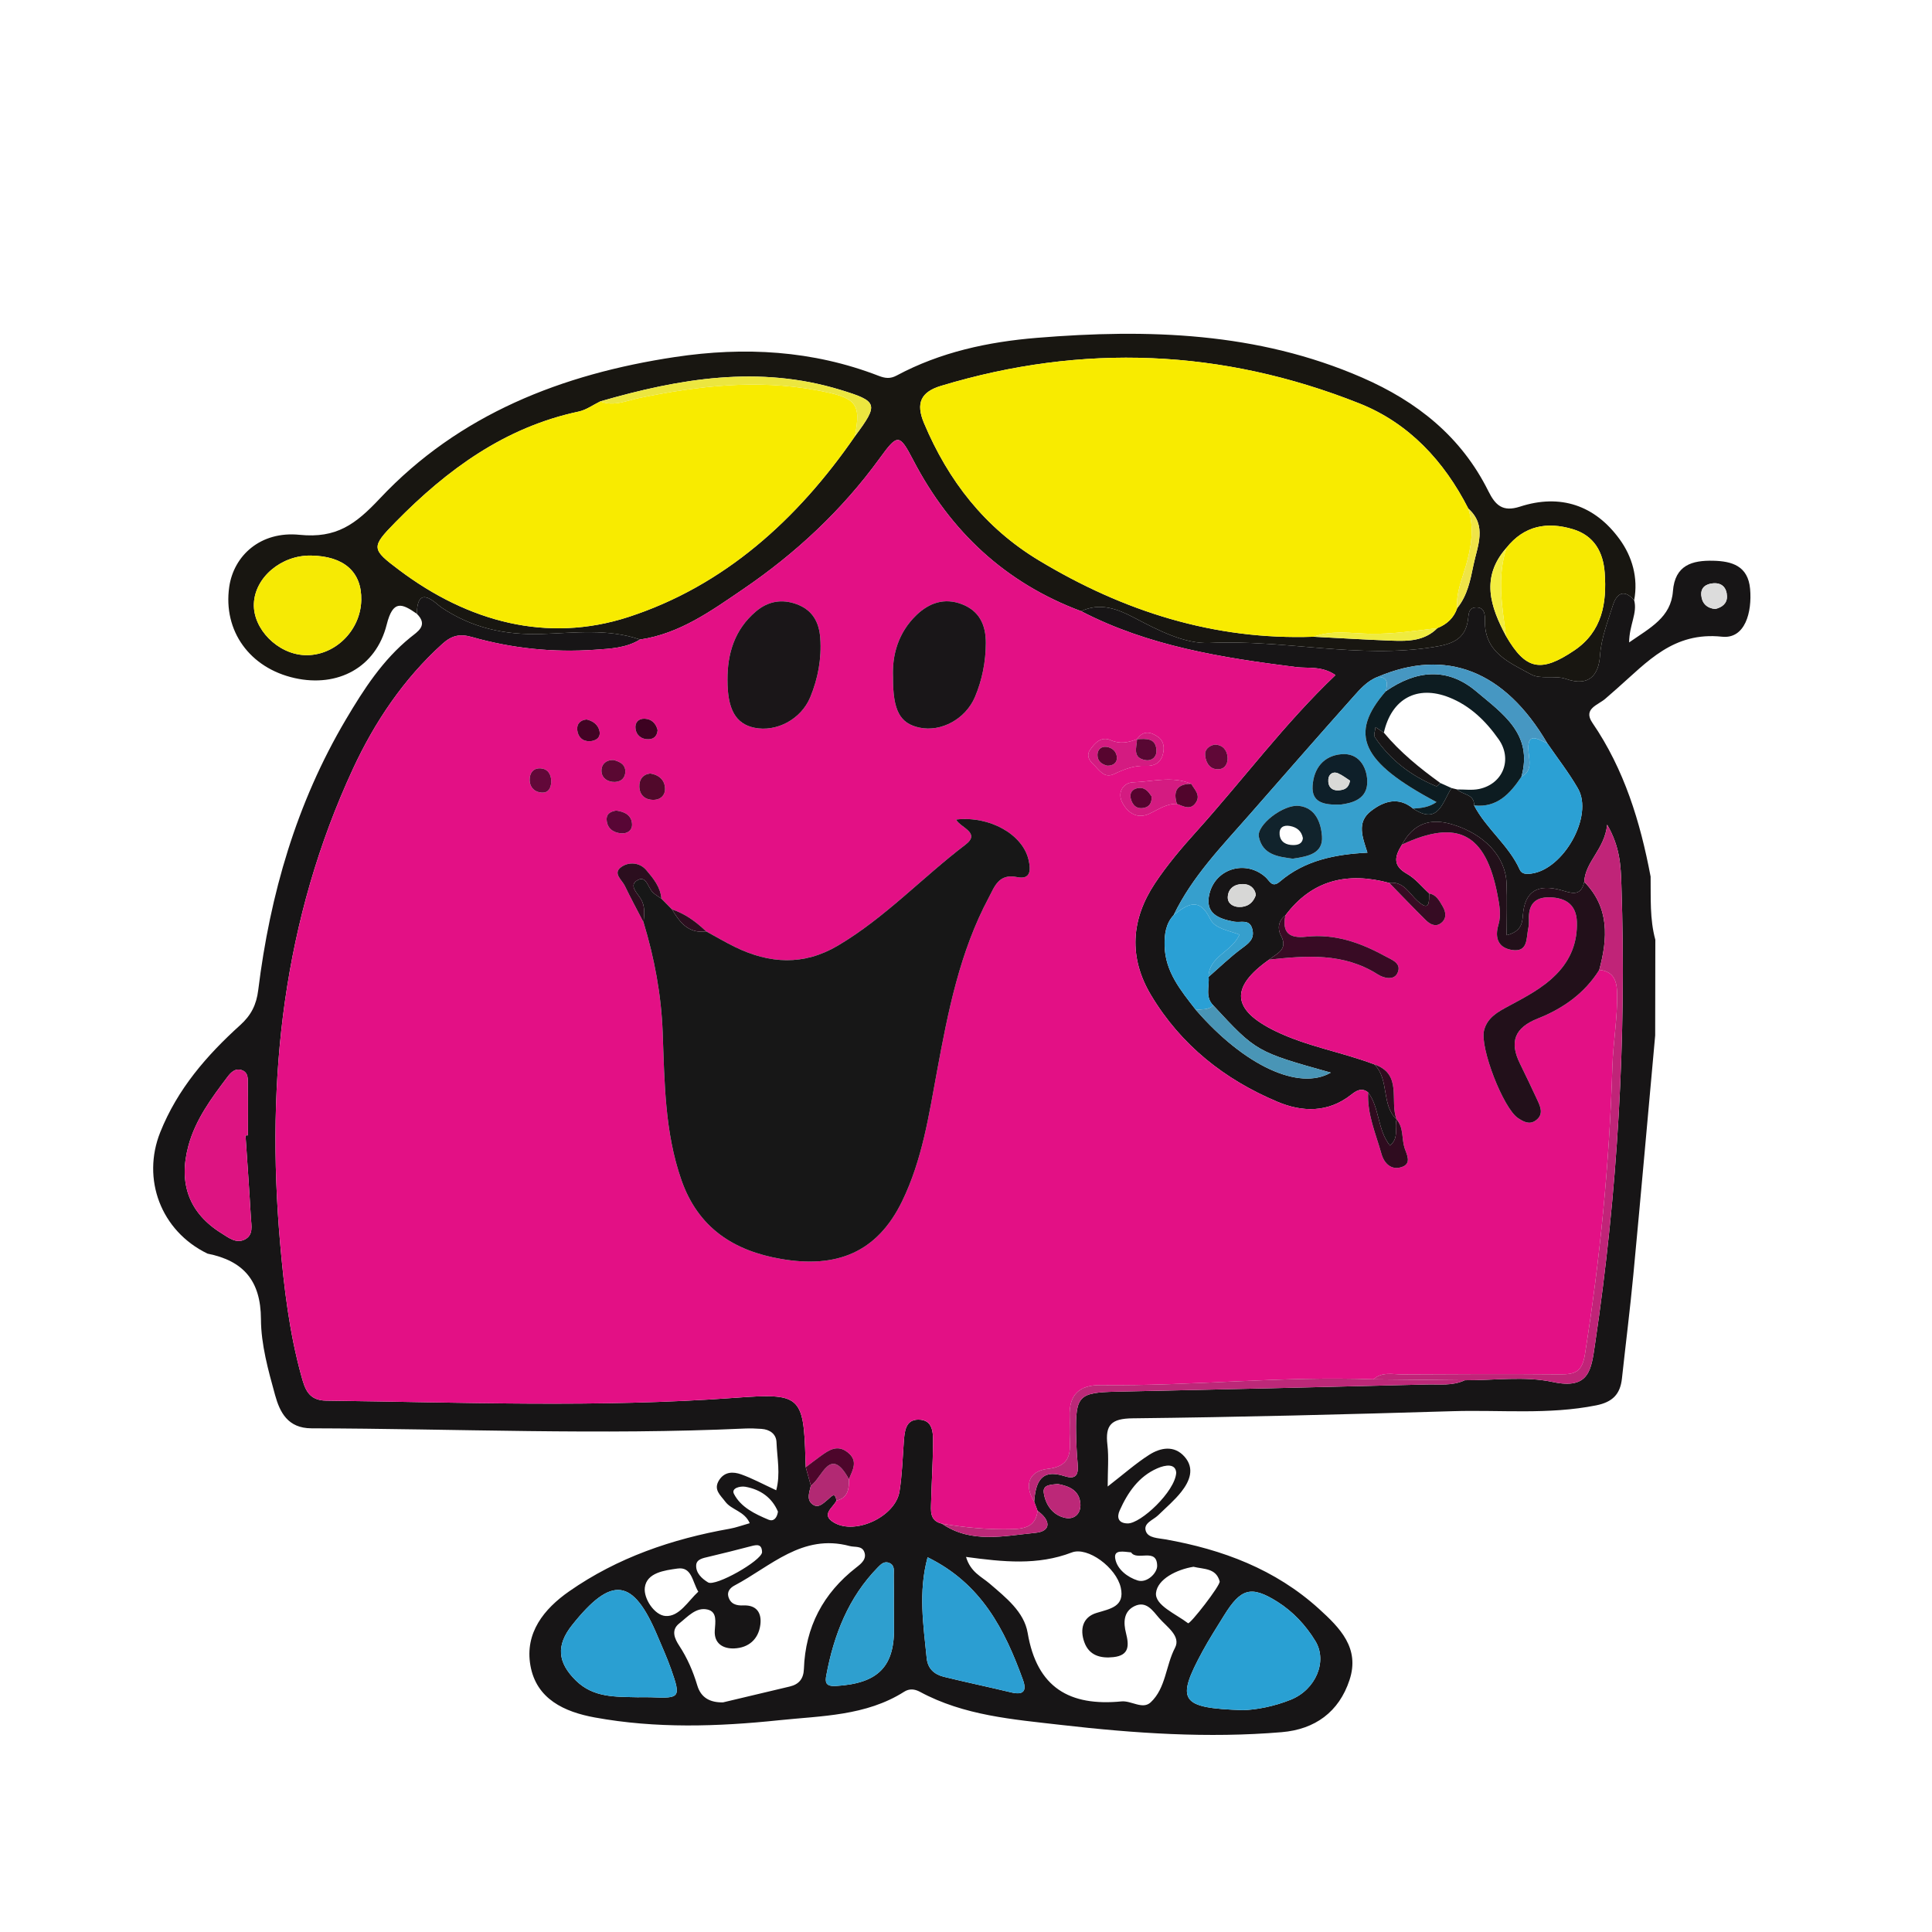 <?xml version="1.0" encoding="utf-8"?>
<!-- Generator: Adobe Illustrator 25.0.1, SVG Export Plug-In . SVG Version: 6.00 Build 0)  -->
<!DOCTYPE svg PUBLIC "-//W3C//DTD SVG 1.1//EN" "http://www.w3.org/Graphics/SVG/1.1/DTD/svg11.dtd">
<svg version="1.1" id="Layer_1" xmlns:x="http://ns.adobe.com/Extensibility/1.0/" xmlns:i="http://ns.adobe.com/AdobeIllustrator/10.0/" xmlns:graph="http://ns.adobe.com/Graphs/1.0/"
	 xmlns="http://www.w3.org/2000/svg" xmlns:xlink="http://www.w3.org/1999/xlink" x="0px" y="0px" width="512px" height="512px"
	 viewBox="0 0 512 512" style="enable-background:new 0 0 512 512;" xml:space="preserve">
<style type="text/css">
	.st0{fill:#171516;}
	.st1{fill:#181611;}
	.st2{fill:#E31085;}
	.st3{fill:#369FCD;}
	.st4{fill:#29A0D3;}
	.st5{fill:#22101A;}
	.st6{fill:#2A9FD2;}
	.st7{fill:#2B9ED2;}
	.st8{fill:#DD1482;}
	.st9{fill:#2BA0D4;}
	.st10{fill:#C02478;}
	.st11{fill:#0D1C21;}
	.st12{fill:#2E9FCF;}
	.st13{fill:#2AA0D5;}
	.st14{fill:#BC2878;}
	.st15{fill:#4697C2;}
	.st16{fill:#380B24;}
	.st17{fill:#4995B6;}
	.st18{fill:#B22973;}
	.st19{fill:#2F0C1F;}
	.st20{fill:#4D062B;}
	.st21{fill:#360C23;}
	.st22{fill:#DCDCDC;}
	.st23{fill:#D7D7D6;}
	.st24{fill:#F8EB00;}
	.st25{fill:#F7EA02;}
	.st26{fill:#F6EA04;}
	.st27{fill:#ECE63F;}
	.st28{fill:#EFEB3F;}
	.st29{fill:#F3ED3F;}
	.st30{fill:#EFE447;}
	.st31{fill:#171717;}
	.st32{fill:#191618;}
	.st33{fill:#1A1618;}
	.st34{fill:#D41B81;}
	.st35{fill:#2B0E1E;}
	.st36{fill:#51092B;}
	.st37{fill:#580635;}
	.st38{fill:#600837;}
	.st39{fill:#620839;}
	.st40{fill:#5A0832;}
	.st41{fill:#51052C;}
	.st42{fill:#3D0221;}
	.st43{fill:#420324;}
	.st44{fill:#11232C;}
	.st45{fill:#0E1F29;}
	.st46{fill:#580733;}
	.st47{fill:#57052F;}
	.st48{fill:#56032F;}
	.st49{fill:#D9D9D7;}
</style>
<g id="lh03Zu_1_">
	<g>
		<path class="st0" d="M425.538,185.078c-1.926,1.772-6.141,2.669-3.531,6.483c8.462,12.36,12.684,26.257,15.423,40.747
			c0.076,5.605-0.254,11.24,1.25,16.738c-0.013,8.45-0.025,16.899-0.038,25.349c-1.917,21.102-3.781,42.208-5.777,63.303
			c-0.873,9.219-2.032,18.41-3.033,27.617c-0.453,4.161-2.467,6.249-6.84,7.122c-12.603,2.518-25.302,1.162-37.945,1.541
			c-28.288,0.848-56.582,1.579-84.88,1.892c-5.676,0.063-7.315,1.748-6.69,7.055c0.388,3.292,0.072,6.667,0.072,11.016
			c4.247-3.287,7.44-6.127,10.996-8.397c3.011-1.922,6.623-2.601,9.354,0.476c2.785,3.138,1.376,6.511-0.83,9.316
			c-1.79,2.275-4.056,4.18-6.141,6.218c-1.333,1.303-4.07,2.091-3.24,4.294c0.664,1.762,3.238,1.758,5.147,2.098
			c15.135,2.689,29.13,7.909,40.721,18.432c5.561,5.049,10.864,10.385,8.087,18.822c-2.802,8.514-9.183,13.103-17.968,13.843
			c-19.533,1.645-39.03,0.316-58.424-1.914c-12.766-1.468-25.773-2.467-37.457-8.782c-1.395-0.754-2.811-0.89-4.161-0.031
			c-10.149,6.452-21.922,6.386-33.167,7.565c-16.237,1.703-32.646,2.232-48.855-0.736c-8.007-1.466-15.485-4.853-17.049-13.79
			c-1.509-8.621,3.575-14.963,10.282-19.642c12.813-8.939,27.27-13.878,42.563-16.584c1.642-0.29,3.229-0.887,5.282-1.466
			c-1.387-3.215-4.821-3.478-6.475-5.704c-1.294-1.742-3.248-3.194-1.635-5.715c1.475-2.306,3.772-2.258,5.861-1.512
			c2.93,1.047,5.695,2.554,9.269,4.206c1.167-4.336,0.23-8.587,0.074-12.734c-0.082-2.188-1.773-3.38-3.982-3.534
			c-1.458-0.101-2.928-0.163-4.387-0.095c-38.294,1.772-76.584,0.046-114.876-0.055c-6.297-0.017-8.388-4.29-9.646-8.852
			c-1.809-6.558-3.709-13.367-3.735-20.076c-0.04-10.201-4.656-15.478-14.162-17.368c-12.417-6.012-17.465-19.804-12.528-32.162
			c4.579-11.461,12.299-20.353,21.204-28.407c2.888-2.612,4.283-5.37,4.767-9.285c3.136-25.378,10.12-49.563,23.245-71.727
			c4.729-7.987,9.732-15.743,17.071-21.707c1.893-1.538,4.829-3.181,1.723-6.267c0.088-8.182,5.11-2.618,6.511-1.678
			c8.132,5.45,16.822,7.332,26.547,7.025c8.673-0.274,17.534-1.48,26.077,1.472c-3.675,2.254-7.828,2.418-11.945,2.707
			c-11.053,0.775-21.939-0.341-32.576-3.367c-3.172-0.902-5.332-0.471-7.85,1.806c-10.323,9.333-17.968,20.747-23.689,33.09
			c-18.519,39.948-23.118,82.253-19.317,125.718c1.04,11.89,2.445,23.76,5.656,35.314c0.923,3.319,1.841,6.377,6.532,6.435
			c36.09,0.441,72.196,1.895,108.249-0.746c17.304-1.268,18.315-0.759,18.782,16.205c0.02,0.731,0.054,1.463,0.079,2.192
			c0.449,1.619,0.901,3.241,1.352,4.862c-0.348,1.636-1.179,3.531,0.242,4.797c1.665,1.482,3.033-0.118,4.32-1.162
			c0.848-0.688,1.853-2.163,2.218,0.345c-0.879,1.884-4.28,3.691-0.637,5.829c5.721,3.357,16.283-1.635,17.347-8.242
			c0.692-4.294,0.811-8.682,1.134-13.032c0.204-2.742,0.378-5.996,3.819-6.02c4.038-0.028,3.971,3.588,3.938,6.491
			c-0.057,5.094-0.374,10.185-0.506,15.279c-0.062,2.392-0.463,5.047,2.866,5.807c7.78,5.332,16.459,3.224,24.744,2.427
			c4.429-0.426,3.958-3.472,0.603-5.827c-0.301-0.813-0.602-1.625-0.905-2.438c0.379-4.96,1.708-8.827,7.999-6.775
			c3.332,1.087,3.766-0.647,3.52-3.356c-0.241-2.66-0.365-5.335-0.411-8.006c-0.17-9.906,0.777-10.795,10.596-11.006
			c27.452-0.588,54.903-1.204,82.352-1.91c3.356-0.086,6.835,0.414,10.054-1.117c7.795,0.049,15.86-1.15,23.319,0.458
			c9.776,2.107,10.214-3.365,11.207-10.039c6.01-40.385,8.361-80.972,6.982-121.77c-0.167-4.934-0.336-9.978-3.768-15.885
			c-0.712,6.623-5.793,9.734-6.079,15.134c-0.868,4.172-3.597,2.903-6.223,2.188c-5.836-1.588-9.534,0.04-10.031,6.656
			c-0.156,2.077-0.43,4.333-4.3,5.311c0-4.881,0.154-9.377-0.035-13.858c-0.299-7.078-5.958-12.948-14.278-15.482
			c-5.998-1.827-10.447-0.238-13.417,5.323c-1.837,2.949-2.682,5.509,1.292,7.735c2.248,1.259,3.971,3.454,5.93,5.228
			c-0.107,2.236,0.21,4.996-3.196,1.893c-2.174-1.98-3.65-5.196-7.42-4.699c-10.995-2.945-20.416-0.864-27.52,8.617
			c-1.934,1.37-2.083,3.647-1.243,5.195c2.13,3.923-1.048,4.853-3.083,6.53c-10.413,7.363-9.888,13.294,1.642,18.915
			c8.362,4.077,17.59,5.559,26.222,8.822c4.126,4.009,1.753,10.664,5.962,14.639l-0.029-0.028c-0.688,2.125,0.827,4.74-1.749,6.93
			c-3.386-4.236-2.707-9.995-5.784-14.083c-1.752-1.414-3.199-0.425-4.57,0.647c-6.094,4.766-12.911,4.576-19.44,1.832
			c-14.043-5.901-25.618-15.031-33.538-28.278c-6.005-10.045-5.283-20.105,1.052-29.639c3.221-4.849,7.037-9.352,10.945-13.686
			c12.357-13.708,23.351-28.592,36.895-41.487c-3.681-2.51-7.209-1.711-10.522-2.129c-19.6-2.472-39.045-5.54-56.881-14.797
			c5-2.406,9.688-0.568,13.96,1.673c6.422,3.368,13.453,7.055,20.152,6.737c19.793-0.94,39.397,4.239,59.188,1.102
			c4.668-0.74,8.387-1.825,9.199-7.11c0.218-1.419,0.03-3.228,1.957-3.396c2.527-0.221,2.585,2.032,2.554,3.575
			c-0.172,8.419,6.594,11.056,12.226,14.167c2.524,1.394,6.369,0.181,9.248,1.194c6.179,2.174,8.658-1.119,9.01-6.119
			c0.337-4.77,2.04-8.998,3.412-13.371c0.962-3.068,2.897-4.506,5.644-1.361c0.921,3.425-1.298,6.502-1.336,11.181
			c5.642-3.92,11.087-6.642,11.608-13.557c0.525-6.973,5.127-8.217,10.678-8.091c4.924,0.111,9.232,1.347,9.776,7.469
			c0.548,6.163-1.323,13.313-7.437,12.664c-12.92-1.37-19.797,6.675-27.801,13.698C427.551,183.314,426.544,184.196,425.538,185.078
			z M321.505,266.408c-2.195-2.216-0.953-4.988-1.218-7.516c2.883-2.514,5.636-5.202,8.697-7.476
			c1.874-1.392,3.576-2.518,2.898-5.181c-0.715-2.806-3.072-1.657-4.802-1.976c-4.176-0.769-7.887-2.188-6.551-7.467
			c1.693-6.69,9.624-8.967,14.806-4.383c1.206,1.067,1.748,3.012,3.874,1.195c6.594-5.637,14.632-7.201,23.175-7.638
			c-1.269-3.997-2.945-8,0.874-10.985c3.394-2.653,7.285-3.973,11.244-0.695c6.775,4.514,7.752-1.817,10.176-5.441
			c0.499,0.123,0.998,0.245,1.497,0.368c1.433,1.473,4.566,1.148,4.475,4.233c3.243,6.224,9.184,10.527,12.094,17.008
			c0.524,1.167,1.643,1.241,3.053,1.06c8.568-1.101,16.56-15.281,12.378-22.555c-2.399-4.173-5.398-8.002-8.127-11.986
			c-11.285-19.25-26.793-25.32-44.945-17.592c-2.838,1.075-4.757,3.349-6.664,5.487c-9.187,10.302-18.259,20.705-27.357,31.085
			c-7.326,8.36-15.143,16.352-20.044,26.544c-2.128,2.304-2.464,5.154-2.407,8.095c0.135,6.966,4.35,11.962,8.313,17.073
			c12.796,14.744,27.29,21.475,35.732,16.593C332.914,278.721,332.914,278.721,321.505,266.408z M256.007,412.601
			c1.2,4.055,4.112,5.227,6.243,7.061c4.293,3.695,9.144,7.474,10.091,13.077c2.458,14.542,11.146,19.491,24.861,18.151
			c2.603-0.254,5.605,2.249,7.745,0.246c4.03-3.773,3.965-9.719,6.447-14.461c1.617-3.088-2.203-5.553-4.208-7.865
			c-1.679-1.937-3.431-4.729-6.618-3.124c-2.885,1.453-2.849,4.405-2.171,7.085c0.826,3.267,0.915,5.91-3.312,6.383
			c-3.428,0.384-6.461-0.418-7.736-3.978c-1.213-3.386-0.433-6.615,3.219-7.727c3.651-1.111,7.573-1.672,6.447-6.71
			c-1.194-5.34-8.782-10.933-12.989-9.317C274.985,414.892,265.882,413.936,256.007,412.601z M191.61,451.147
			c5.9-1.4,11.803-2.791,17.7-4.206c2.421-0.581,3.639-2.042,3.731-4.642c0.395-11.131,5.081-20.057,13.886-26.905
			c1.227-0.954,2.922-2.244,2.073-4.22c-0.676-1.575-2.48-1.096-3.843-1.462c-12.538-3.362-20.9,5.392-30.514,10.469
			c-1.047,0.553-2.024,1.554-1.614,2.963c0.57,1.961,2.112,2.392,3.984,2.312c3.562-0.151,4.878,2.056,4.485,5.121
			c-0.495,3.865-3.129,6.117-6.928,6.272c-2.899,0.118-5.371-1.272-5.149-4.722c0.146-2.263,0.696-4.945-1.883-5.572
			c-3.071-0.746-5.305,1.922-7.535,3.676c-2.249,1.769-1.212,4.05-0.015,5.876c2.156,3.289,3.679,6.8,4.8,10.55
			C185.772,449.95,188.193,451.209,191.61,451.147z M329.366,453.205c3.41-0.071,8.235-0.954,12.741-2.781
			c6.6-2.676,9.736-10.168,6.497-15.507c-2.529-4.168-5.948-7.837-10.072-10.428c-7.011-4.406-9.721-3.538-14.167,3.659
			c-1.919,3.107-3.903,6.184-5.645,9.39C311.555,450.73,312.699,452.649,329.366,453.205z M168.958,449.792
			c1.212,0,2.425-0.045,3.634,0.007c7.653,0.333,7.893,0.054,5.251-7.464c-1.043-2.967-2.354-5.84-3.573-8.743
			c-6.473-15.41-12.134-16.143-22.647-2.941c-4.298,5.398-3.875,9.924,0.986,14.702
			C157.303,449.968,163.142,449.637,168.958,449.792z M245.82,412.694c-2.506,9.325-1.095,18.019-0.24,26.714
			c0.282,2.866,2.077,4.362,4.609,4.981c5.908,1.445,11.865,2.691,17.779,4.113c3.15,0.758,4.228-0.27,3.124-3.322
			C266.289,431.908,260.112,419.682,245.82,412.694z M65.064,300.903c0.212-0.008,0.423-0.016,0.635-0.024
			c0-4.368,0.048-8.737-0.025-13.104c-0.027-1.62,0.344-3.66-1.828-4.247c-1.592-0.43-2.696,0.718-3.606,1.925
			c-4.244,5.63-8.458,11.277-10.327,18.25c-2.687,10.024,0.257,17.844,8.826,23.151c1.811,1.122,3.768,2.734,6.027,1.675
			c2.494-1.17,1.842-3.736,1.723-5.842C66.079,315.421,65.549,308.163,65.064,300.903z M236.904,426.948c-0.007,0-0.015,0-0.022,0
			c0-3.169,0.041-6.339-0.022-9.507c-0.022-1.143,0.325-2.525-1.081-3.198c-1.385-0.663-2.321,0.289-3.146,1.132
			c-7.797,7.969-11.64,17.851-13.65,28.579c-0.337,1.798-0.268,3.017,2.559,2.848c11.265-0.673,15.727-5.184,15.367-16.201
			C236.87,429.385,236.904,428.166,236.904,426.948z M316.286,415.213c-4.518,0.727-9.538,3.297-9.93,6.914
			c-0.355,3.279,5.27,5.581,8.488,8.043c0.499,0.381,8.649-10.076,8.379-11.086C322.265,415.507,319.015,415.891,316.286,415.213z
			 M311.71,390.305c-0.141-2.477-2.754-2.164-5.019-1.176c-4.946,2.157-7.84,6.414-9.963,11.155
			c-0.783,1.749-0.467,3.401,2.113,3.441C302.314,403.78,311.394,395.283,311.71,390.305z M185.053,421.81
			c-1.601-2.67-1.701-6.67-5.507-6.13c-3.396,0.482-8.18,1.07-8.663,5.059c-0.351,2.897,2.554,7.315,5.487,7.516
			C180.001,428.503,182.334,424.32,185.053,421.81z M201.952,411.38c-0.025-2.262-1.353-2.038-2.923-1.625
			c-3.734,0.984-7.482,1.916-11.238,2.808c-1.427,0.339-3.205,0.621-3.296,2.228c-0.116,2.061,1.489,3.561,3.149,4.561
			C189.603,420.534,201.725,413.653,201.952,411.38z M280.325,393.273c-1.626,0.209-4.025,0.087-3.722,2.289
			c0.434,3.155,2.341,5.978,5.671,6.688c2.472,0.527,4.246-1.146,4.039-3.788C286.037,394.969,283.38,393.838,280.325,393.273z
			 M299.757,411.397c-2.028-0.181-4.598-0.804-4.22,1.585c0.463,2.924,3.327,5.031,5.948,5.857c2.464,0.777,5.189-1.951,5.175-3.866
			C306.621,410.009,301.293,413.789,299.757,411.397z M206.168,400.603c-1.56-3.688-4.6-5.886-8.66-6.599
			c-1.309-0.23-3.801,0.346-3,1.9c1.83,3.548,5.546,5.308,9.138,6.824C204.97,403.287,205.905,402.354,206.168,400.603z
			 M454.547,161.393c1.841-0.438,3.191-1.482,3.119-3.42c-0.081-2.186-1.308-3.6-3.697-3.388c-1.86,0.165-3.283,1.086-3.116,3.159
			C451.028,159.899,452.345,161.172,454.547,161.393z M332.807,237.179c-0.262-1.92-1.677-2.909-3.485-2.901
			c-2.101,0.009-3.833,1.119-3.947,3.425c-0.087,1.764,1.452,2.606,2.932,2.657C330.384,240.433,332.053,239.442,332.807,237.179z"
			/>
		<path class="st1" d="M169.613,169.485c-8.543-2.952-17.405-1.746-26.077-1.472c-9.725,0.307-18.415-1.575-26.547-7.025
			c-1.401-0.939-6.423-6.504-6.511,1.678c-4.017-2.821-6.342-3.735-7.999,2.864c-2.863,11.402-13.005,16.706-24.366,14.172
			c-11.938-2.663-19.025-12.516-17.367-24.147c1.186-8.323,8.31-14.865,18.629-13.826c9.8,0.987,14.845-2.766,21.287-9.619
			c21.01-22.348,48.294-32.992,78.225-37.497c18.411-2.771,36.457-1.781,53.962,4.982c1.72,0.664,3.057,0.845,4.783-0.081
			c11.597-6.221,24.283-8.932,37.171-9.984c29.373-2.398,58.426-1.544,86.14,10.516c14.597,6.352,26.314,15.676,33.481,30.097
			c1.857,3.736,3.789,5.608,8.383,4.119c10.743-3.484,19.889-0.331,26.411,8.646c3.31,4.556,4.977,10.199,3.854,16.159
			c-2.746-3.145-4.681-1.707-5.644,1.361c-1.372,4.373-3.075,8.601-3.412,13.371c-0.353,5.001-2.831,8.293-9.01,6.119
			c-2.879-1.013-6.724,0.2-9.248-1.194c-5.632-3.111-12.398-5.748-12.226-14.167c0.032-1.543-0.026-3.796-2.554-3.575
			c-1.926,0.168-1.739,1.977-1.957,3.396c-0.812,5.285-4.531,6.37-9.199,7.11c-19.791,3.136-39.395-2.042-59.188-1.102
			c-6.699,0.318-13.73-3.369-20.152-6.737c-4.272-2.24-8.96-4.078-13.96-1.673c-20.097-7.504-34.652-21.123-44.511-40.048
			c-3.668-7.041-4.138-7.007-8.887-0.466c-9.988,13.757-22.274,25.2-36.23,34.701C188.524,161.859,180.119,167.957,169.613,169.485z
			 M399.23,145.176c-6.89,7.775-4.3,15.59-0.098,23.412c5.18,8.903,9.166,9.808,18.118,3.748c7.324-4.958,8.608-12.483,8.01-20.574
			c-0.407-5.512-2.829-9.825-8.422-11.516C409.998,138.179,403.913,139.3,399.23,145.176z M159.088,106.371
			c-1.904,0.921-3.717,2.269-5.726,2.696c-19.578,4.16-34.906,15.407-48.529,29.28c-6.596,6.717-6.415,7.177,0.973,12.731
			c18.238,13.71,39.207,19.411,60.678,12.447c25.381-8.232,44.857-25.846,60.052-47.871c6.383-8.588,6.166-9.292-3.843-12.348
			C201.126,96.723,180.047,100.3,159.088,106.371z M348.136,168.742c6.92,0.356,13.836,0.783,20.76,1.042
			c4.323,0.161,8.659,0.077,12.03-3.332c2.526-1.012,4.368-2.7,5.26-5.326c2.706-3.315,3.489-7.44,4.302-11.401
			c1.03-5.016,3.686-10.397-1.366-14.937c-6.416-12.6-15.77-22.666-28.835-27.862c-36.305-14.437-73.394-16.004-110.912-4.668
			c-5.33,1.611-6.733,4.573-4.503,9.869c6.434,15.28,16.11,27.739,30.425,36.37C297.697,162.002,321.722,169.674,348.136,168.742z
			 M95.741,159.057c0.17-7.49-4.586-11.7-13.36-11.827c-7.831-0.114-14.819,5.778-15.101,12.732
			c-0.271,6.698,6.285,13.356,13.443,13.653C88.601,173.943,95.556,167.2,95.741,159.057z"/>
		<path class="st2" d="M169.613,169.485c10.506-1.528,18.911-7.625,27.279-13.322c13.955-9.501,26.242-20.944,36.23-34.701
			c4.749-6.541,5.219-6.575,8.887,0.466c9.859,18.926,24.414,32.545,44.511,40.048c17.835,9.256,37.281,12.325,56.881,14.797
			c3.312,0.418,6.84-0.382,10.522,2.129c-13.544,12.895-24.538,27.779-36.895,41.487c-3.907,4.335-7.723,8.837-10.945,13.686
			c-6.335,9.535-7.057,19.594-1.052,29.639c7.92,13.248,19.495,22.377,33.538,28.278c6.529,2.744,13.346,2.934,19.44-1.832
			c1.371-1.072,2.817-2.061,4.569-0.647c-0.31,5.734,2.027,10.917,3.517,16.256c0.699,2.504,2.598,4.485,5.441,3.49
			c2.687-0.941,1.216-3.398,0.698-4.999c-0.812-2.51-0.193-5.42-2.122-7.593c0,0,0.029,0.028,0.028,0.029
			c-1.977-4.884,1.678-12.061-5.961-14.639c-8.632-3.263-17.859-4.745-26.222-8.822c-11.53-5.621-12.055-11.552-1.642-18.915
			c9.918-1.089,19.765-1.849,28.795,3.899c1.631,1.038,4.278,1.662,5.224-0.317c1.271-2.659-1.534-3.557-3.399-4.58
			c-6.475-3.55-13.274-5.914-20.788-5.082c-4.436,0.491-6.449-1.051-5.507-5.644c7.104-9.481,16.525-11.562,27.521-8.618
			c3.221,3.296,6.403,6.63,9.683,9.865c1.048,1.033,2.488,1.891,3.915,0.886c1.693-1.192,1.495-2.982,0.552-4.555
			c-0.848-1.414-1.611-3.043-3.534-3.389c-1.959-1.773-3.682-3.969-5.93-5.228c-3.974-2.226-3.129-4.786-1.292-7.736
			c14.751-6.871,22.176-2.937,25.297,13.3c0.513,2.668,1.027,5.364,0.254,7.944c-1.06,3.538-0.017,6.051,3.443,6.661
			c4.526,0.797,3.888-3.189,4.486-5.837c0.159-0.704,0.18-1.456,0.15-2.182c-0.161-3.868,1.467-6.009,5.54-5.903
			c4.266,0.111,7.026,1.993,7.168,6.498c0.167,5.339-1.609,9.959-5.411,13.849c-3.652,3.737-8.183,6.045-12.682,8.474
			c-2.771,1.496-5.646,2.981-6.513,6.456c-1.134,4.544,5.087,20.618,8.996,23.218c1.468,0.977,3.013,1.841,4.694,0.644
			c2.065-1.47,1.392-3.382,0.538-5.208c-1.542-3.299-3.089-6.597-4.703-9.861c-2.857-5.775-1.424-9.526,4.751-11.967
			c6.624-2.618,12.379-6.651,16.265-12.881c3.718,0.394,4.651,2.742,4.722,6.124c0.139,6.596-1.057,13.109-1.256,19.627
			c-0.78,25.541-3.258,50.867-7.26,76.099c-0.756,4.764-2.681,5.365-6.588,5.332c-13.916-0.117-27.835-0.063-41.752,0.02
			c-2.605,0.016-5.422-0.78-7.706,1.306c-24.094-0.925-48.109,1.828-72.187,1.534c-5.86-0.071-8.562,2.6-8.326,8.412
			c0.079,1.946-0.079,3.902,0.036,5.844c0.255,4.304-0.239,7.309-5.861,7.941c-4.768,0.536-6.436,4.106-3.578,8.687
			c0.301,0.813,0.602,1.625,0.901,2.439c-0.499,4.048-3.191,4.747-6.724,4.841c-6.275,0.168-12.458-0.394-18.621-1.443
			c-3.329-0.76-2.928-3.415-2.866-5.807c0.131-5.094,0.449-10.185,0.506-15.279c0.032-2.903,0.1-6.519-3.938-6.491
			c-3.44,0.024-3.615,3.278-3.819,6.02c-0.323,4.35-0.443,8.738-1.134,13.032c-1.065,6.607-11.626,11.599-17.347,8.242
			c-3.643-2.138-0.242-3.945,0.638-5.828c3.072-0.754,3.37-3.118,3.306-5.693c0.999-2.414,2.546-4.835-0.316-7.097
			c-2.714-2.144-4.927-0.644-7.124,0.932c-1.356,0.973-2.666,2.01-3.997,3.018c-0.027-0.731-0.061-1.462-0.081-2.194
			c-0.467-16.965-1.478-17.473-18.782-16.205c-36.053,2.641-72.158,1.187-108.249,0.746c-4.691-0.057-5.609-3.115-6.532-6.435
			c-3.211-11.554-4.616-23.424-5.656-35.314c-3.8-43.464,0.799-85.77,19.317-125.718c5.722-12.343,13.366-23.758,23.689-33.09
			c2.518-2.277,4.678-2.708,7.85-1.806c10.637,3.026,21.523,4.142,32.576,3.367C161.784,171.903,165.937,171.738,169.613,169.485z
			 M315.683,207.717c-5.067-2.147-10.303-0.555-15.415-0.396c-2.381,0.074-4.336,2.483-2.843,5.362
			c1.466,2.827,4.019,4.428,7.161,2.963c2.383-1.111,4.518-2.694,7.303-2.615c1.716,0.62,3.55,1.814,5.003-0.296
			C318.272,210.73,316.592,209.274,315.683,207.717z M301.336,195.88c-2.31,0.893-4.497,1.376-7.028,0.26
			c-2.434-1.074-4.154,0.715-5.442,2.596c-1.034,1.511-0.195,2.81,0.919,3.854c1.531,1.435,2.774,3.793,5.464,2.53
			c2.679-1.258,5.329-2.326,8.389-2.159c2.104,0.115,3.863-0.699,4.5-2.936c0.498-1.75,0.364-3.551-1.167-4.673
			c-1.914-1.403-3.993-1.917-5.651,0.549L301.336,195.88z M170.545,244.426c2.884,9.531,4.696,19.15,5.073,29.216
			c0.491,13.097,0.528,26.354,4.944,39.024c4.416,12.671,13.798,18.815,26.525,20.985c14.353,2.447,25.267-1.468,31.998-15.341
			c5.322-10.968,7.073-22.721,9.236-34.437c2.924-15.839,6.03-31.632,13.718-46.022c1.494-2.796,2.603-6.425,7.457-5.421
			c3.654,0.757,3.735-1.807,3.065-4.637c-1.578-6.666-10.249-11.629-19.198-10.607c1.178,2.196,6.661,3.487,2.472,6.674
			c-11.433,8.699-21.306,19.35-33.786,26.735c-9.06,5.361-18.09,4.821-27.206,0.393c-2.62-1.273-5.132-2.768-7.694-4.161
			c-2.654-2.523-5.545-4.679-9.075-5.84c-0.931-0.944-1.862-1.888-2.792-2.832c-0.239-3.099-2.178-5.414-4.012-7.575
			c-1.733-2.042-4.631-2.271-6.669-0.787c-2.279,1.659,0.223,3.383,0.972,4.944C167.143,238.008,168.878,241.201,170.545,244.426z
			 M236.656,179.435c-0.049,8.915,1.851,12.307,7.042,13.401c5.695,1.201,12.211-2.251,14.713-8.213
			c1.88-4.48,2.818-9.248,2.846-14.164c0.027-4.819-1.69-8.568-6.396-10.357c-4.595-1.747-8.645-0.335-12.005,2.903
			C237.992,167.689,236.395,173.669,236.656,179.435z M192.791,180.221c-0.014,7.749,2.169,11.616,7.148,12.644
			c5.761,1.19,12.339-2.165,14.801-8.123c2.039-4.936,3.023-10.21,2.642-15.626c-0.296-4.193-2.027-7.433-6.195-8.978
			c-4.001-1.484-7.67-0.813-10.874,1.911C194.72,166.801,192.748,173.11,192.791,180.221z M172.3,204.978
			c-2.013,0.261-2.929,1.662-2.871,3.493c0.071,2.267,1.556,3.533,3.791,3.498c2.007-0.032,3.201-1.408,3.011-3.308
			C176.019,206.548,174.508,205.314,172.3,204.978z M163.299,214.805c-1.146,0.201-2.63,0.608-2.53,2.456
			c0.122,2.25,1.696,3.387,3.808,3.581c1.629,0.15,2.991-0.748,2.927-2.405C167.417,216.229,165.817,215.134,163.299,214.805z
			 M321.922,197.326c-1.591,0.316-2.737,1.302-2.542,2.958c0.245,2.076,1.425,3.808,3.779,3.552c1.648-0.18,2.338-1.798,2.152-3.307
			C325.089,198.729,324.055,197.386,321.922,197.326z M146.096,207.195c-0.004-1.9-0.799-3.392-2.758-3.561
			c-2.091-0.181-3.054,1.361-2.977,3.211c0.079,1.873,1.358,3.121,3.253,3.206C145.413,210.132,145.997,208.788,146.096,207.195z
			 M162.563,201.4c-1.783-0.025-2.973,0.922-3.144,2.407c-0.216,1.876,1.001,3.179,2.878,3.395c1.875,0.216,3.367-0.699,3.422-2.687
			C165.772,202.527,164.142,201.81,162.563,201.4z M174.28,193.513c-0.421-1.782-1.589-2.963-3.423-3.045
			c-1.686-0.075-2.689,1.045-2.426,2.742c0.237,1.53,1.341,2.537,2.92,2.682C172.971,196.04,174.11,195.359,174.28,193.513z
			 M155.436,190.671c-1.692,0.169-2.63,1.184-2.456,2.801c0.198,1.842,1.405,3.047,3.327,2.961c1.504-0.067,2.91-0.87,2.579-2.618
			C158.562,192.096,157.189,191.066,155.436,190.671z"/>
		<path class="st3" d="M311.038,242.499c4.901-10.192,12.718-18.184,20.044-26.544c9.098-10.381,18.17-20.784,27.357-31.085
			c1.906-2.138,3.825-4.412,6.664-5.487c2.943,0.012,2.555,1.904,2.15,3.805c-9.91,11.39-6.568,18.737,13.426,29.366
			c-1.885,1.345-4.012,1.604-6.177,1.732c-3.96-3.277-7.85-1.958-11.245,0.695c-3.819,2.985-2.143,6.988-0.874,10.985
			c-8.543,0.437-16.58,2.001-23.175,7.638c-2.126,1.817-2.667-0.127-3.874-1.195c-5.181-4.584-13.112-2.307-14.806,4.383
			c-1.336,5.279,2.375,6.698,6.551,7.467c1.73,0.319,4.087-0.831,4.802,1.976c0.678,2.663-1.024,3.789-2.898,5.181
			c-3.061,2.274-5.814,4.963-8.698,7.476c0.033-5.475,6.241-6.65,8.177-11.217c-3.002-1.129-6.521-1.6-7.735-4.111
			C317.803,237.511,314.598,239.705,311.038,242.499z M342.595,227.559c3.797-0.597,8.106-1.202,7.743-5.985
			c-0.254-3.345-1.579-7.469-6.064-8.006c-4.157-0.498-11.322,5.104-10.669,8.2C334.619,226.567,338.718,227.039,342.595,227.559z
			 M355.364,213.211c2.912-0.398,7.169-1.372,6.971-6.348c-0.144-3.611-2.23-7.388-6.826-6.996
			c-4.756,0.405-7.352,3.747-7.655,8.379C347.57,212.583,350.643,213.405,355.364,213.211z"/>
		<path class="st4" d="M329.366,453.205c-16.666-0.556-17.811-2.474-10.646-15.665c1.742-3.206,3.725-6.283,5.645-9.39
			c4.446-7.197,7.155-8.065,14.167-3.659c4.123,2.591,7.543,6.26,10.072,10.428c3.239,5.339,0.104,12.831-6.497,15.507
			C337.601,452.251,332.775,453.134,329.366,453.205z"/>
		<path class="st5" d="M423.826,257.026c-3.886,6.23-9.641,10.262-16.265,12.881c-6.175,2.441-7.608,6.191-4.751,11.967
			c1.615,3.264,3.161,6.562,4.703,9.861c0.853,1.826,1.527,3.738-0.538,5.208c-1.681,1.197-3.226,0.333-4.694-0.644
			c-3.909-2.6-10.13-18.674-8.996-23.218c0.867-3.475,3.742-4.96,6.513-6.456c4.499-2.429,9.029-4.737,12.682-8.474
			c3.802-3.89,5.578-8.51,5.411-13.849c-0.141-4.505-2.902-6.387-7.168-6.498c-4.073-0.106-5.701,2.035-5.54,5.903
			c0.03,0.725,0.009,1.478-0.15,2.182c-0.598,2.649,0.041,6.635-4.486,5.837c-3.46-0.609-4.503-3.123-3.443-6.661
			c0.773-2.58,0.258-5.275-0.254-7.944c-3.121-16.237-10.546-20.171-25.297-13.3c2.971-5.561,7.419-7.15,13.417-5.323
			c8.32,2.534,13.979,8.404,14.278,15.482c0.19,4.481,0.035,8.976,0.035,13.858c3.87-0.979,4.144-3.234,4.3-5.311
			c0.496-6.616,4.194-8.245,10.031-6.656c2.626,0.715,5.355,1.984,6.223-2.188C426.556,240.542,426.084,248.631,423.826,257.026z"/>
		<path class="st6" d="M168.958,449.792c-5.816-0.155-11.655,0.177-16.349-4.438c-4.861-4.779-5.284-9.304-0.986-14.702
			c10.513-13.202,16.174-12.47,22.647,2.941c1.219,2.903,2.531,5.776,3.573,8.743c2.642,7.517,2.402,7.797-5.251,7.464
			C171.383,449.746,170.169,449.792,168.958,449.792z"/>
		<path class="st7" d="M245.82,412.694c14.292,6.989,20.469,19.214,25.271,32.486c1.104,3.052,0.027,4.08-3.124,3.322
			c-5.914-1.422-11.871-2.668-17.779-4.113c-2.532-0.619-4.327-2.115-4.609-4.981C244.725,430.713,243.314,422.019,245.82,412.694z"
			/>
		<path class="st8" d="M65.064,300.903c0.484,7.26,1.015,14.518,1.425,21.783c0.119,2.106,0.771,4.673-1.723,5.842
			c-2.258,1.059-4.216-0.553-6.027-1.675c-8.569-5.307-11.513-13.126-8.826-23.151c1.869-6.973,6.082-12.62,10.327-18.25
			c0.91-1.207,2.014-2.355,3.606-1.925c2.172,0.587,1.801,2.627,1.828,4.247c0.073,4.367,0.025,8.736,0.025,13.104
			C65.487,300.887,65.276,300.895,65.064,300.903z"/>
		<path class="st9" d="M410.048,196.974c2.729,3.984,5.727,7.813,8.126,11.986c4.182,7.273-3.81,21.454-12.378,22.555
			c-1.41,0.181-2.529,0.107-3.053-1.06c-2.91-6.481-8.851-10.784-12.095-17.008c6.125,0.672,9.539-3.128,12.541-7.607
			c2.874-1.479,2.11-4.245,1.902-6.464C404.554,193.644,407.521,195.932,410.048,196.974z"/>
		<path class="st10" d="M423.826,257.026c2.258-8.394,2.73-16.483-3.988-23.344c0.286-5.4,5.367-8.511,6.079-15.134
			c3.432,5.907,3.601,10.951,3.768,15.885c1.379,40.799-0.973,81.385-6.982,121.77c-0.993,6.674-1.431,12.146-11.207,10.039
			c-7.46-1.608-15.524-0.408-23.324-0.457c-8.065-0.083-16.125-0.167-24.185-0.25c2.284-2.086,5.102-1.29,7.706-1.306
			c13.917-0.083,27.836-0.137,41.752-0.02c3.907,0.033,5.832-0.568,6.588-5.332c4.002-25.232,6.48-50.558,7.26-76.099
			c0.199-6.518,1.395-13.03,1.256-19.627C428.477,259.768,427.544,257.419,423.826,257.026z"/>
		<path class="st11" d="M381.697,207.5c0.994,0.449,1.988,0.897,2.982,1.346c-2.424,3.624-3.401,9.955-10.176,5.44
			c2.165-0.128,4.292-0.388,6.177-1.732c-19.994-10.629-23.336-17.976-13.426-29.367c8.003-5.563,16.272-6.47,23.967,0.037
			c6.869,5.808,15.158,11.301,11.97,22.616c-3.002,4.479-6.415,8.28-12.541,7.607c0.093-3.085-3.04-2.76-4.473-4.233
			c1.931-0.022,3.926,0.267,5.779-0.121c6.379-1.336,8.926-7.874,5.207-13.167c-3.397-4.835-7.537-8.892-13.123-11.106
			c-8.495-3.367-15.28,0.352-17.303,9.341c-0.735-0.487-1.469-0.975-2.204-1.462c-0.08,0.905-0.572,2.088-0.178,2.673
			c4.054,6.009,9.593,10.243,16.267,12.995C380.826,208.451,381.332,207.805,381.697,207.5z"/>
		<path class="st12" d="M236.904,426.948c0,1.218-0.034,2.437,0.005,3.654c0.359,11.017-4.102,15.528-15.367,16.201
			c-2.828,0.169-2.896-1.05-2.559-2.848c2.01-10.728,5.854-20.611,13.65-28.579c0.826-0.844,1.761-1.796,3.146-1.132
			c1.406,0.673,1.058,2.054,1.081,3.198c0.062,3.168,0.022,6.338,0.022,9.507C236.889,426.948,236.896,426.948,236.904,426.948z"/>
		<path class="st13" d="M311.038,242.499c3.56-2.794,6.765-4.988,9.692,1.067c1.214,2.511,4.733,2.981,7.735,4.111
			c-1.936,4.567-8.144,5.742-8.177,11.217c0.265,2.528-0.977,5.3,1.218,7.516c-1.263,1.353-3.008,0.957-4.561,1.259
			c-3.963-5.111-8.178-10.107-8.313-17.073C308.574,247.653,308.91,244.803,311.038,242.499z"/>
		<path class="st14" d="M363.986,365.534c8.06,0.084,16.12,0.167,24.185,0.25c-3.214,1.53-6.693,1.03-10.049,1.117
			c-27.449,0.706-54.9,1.322-82.352,1.91c-9.819,0.21-10.765,1.099-10.596,11.006c0.046,2.671,0.17,5.346,0.411,8.006
			c0.246,2.709-0.188,4.443-3.52,3.356c-6.291-2.052-7.621,1.816-7.999,6.775c-2.857-4.582-1.188-8.151,3.58-8.688
			c5.623-0.632,6.116-3.637,5.861-7.941c-0.115-1.942,0.043-3.899-0.036-5.844c-0.235-5.811,2.466-8.483,8.326-8.412
			C315.877,367.362,339.893,364.609,363.986,365.534z"/>
		<path class="st15" d="M403.19,205.84c3.188-11.315-5.101-16.808-11.97-22.616c-7.695-6.507-15.964-5.601-23.967-0.037
			c0.405-1.9,0.793-3.792-2.15-3.804c18.152-7.728,33.66-1.659,44.945,17.591c-2.527-1.042-5.494-3.33-4.956,2.401
			C405.3,201.595,406.064,204.361,403.19,205.84z"/>
		<path class="st16" d="M340.639,242.595c-0.942,4.593,1.07,6.135,5.507,5.644c7.514-0.832,14.313,1.533,20.788,5.082
			c1.865,1.022,4.669,1.92,3.399,4.58c-0.946,1.98-3.594,1.355-5.224,0.317c-9.03-5.748-18.877-4.987-28.795-3.899
			c2.036-1.677,5.214-2.607,3.083-6.53C338.556,246.242,338.705,243.965,340.639,242.595z"/>
		<path class="st17" d="M316.944,267.667c1.553-0.302,3.298,0.094,4.561-1.259c11.409,12.313,11.409,12.313,31.171,17.852
			C344.234,289.141,329.741,282.411,316.944,267.667z"/>
		<path class="st18" d="M224.971,391.987c0.064,2.575-0.234,4.939-3.306,5.693c-0.365-2.508-1.37-1.033-2.218-0.345
			c-1.287,1.044-2.654,2.645-4.32,1.162c-1.421-1.265-0.59-3.161-0.243-4.797C217.984,391.586,219.973,382.923,224.971,391.987z"/>
		<path class="st19" d="M370.11,296.667c1.93,2.173,1.31,5.083,2.122,7.593c0.518,1.602,1.989,4.058-0.698,4.999
			c-2.843,0.995-4.742-0.986-5.441-3.49c-1.49-5.339-3.827-10.522-3.517-16.256c3.077,4.088,2.398,9.848,5.785,14.084
			C370.937,301.407,369.422,298.792,370.11,296.667z"/>
		<path class="st14" d="M280.325,393.273c3.055,0.565,5.712,1.696,5.987,5.189c0.208,2.642-1.567,4.315-4.039,3.788
			c-3.33-0.71-5.236-3.533-5.671-6.688C276.3,393.36,278.699,393.482,280.325,393.273z"/>
		<path class="st20" d="M224.971,391.987c-4.997-9.064-6.987-0.401-10.087,1.712c-0.451-1.621-0.902-3.242-1.352-4.861
			c1.333-1.006,2.643-2.043,3.999-3.015c2.197-1.576,4.41-3.076,7.124-0.932C227.517,387.152,225.969,389.573,224.971,391.987z"/>
		<path class="st21" d="M378.776,236.784c1.923,0.346,2.686,1.975,3.534,3.389c0.943,1.574,1.141,3.364-0.552,4.555
			c-1.427,1.005-2.868,0.148-3.915-0.886c-3.28-3.235-6.462-6.57-9.683-9.865c3.77-0.497,5.246,2.719,7.42,4.699
			C378.986,241.78,378.668,239.02,378.776,236.784z"/>
		<path class="st14" d="M249.626,403.791c6.163,1.048,12.347,1.61,18.621,1.443c3.533-0.094,6.225-0.793,6.724-4.841
			c3.357,2.353,3.828,5.4-0.601,5.826C266.085,407.015,257.406,409.123,249.626,403.791z"/>
		<path class="st22" d="M454.547,161.393c-2.201-0.221-3.519-1.495-3.693-3.649c-0.168-2.072,1.256-2.994,3.116-3.159
			c2.389-0.212,3.616,1.202,3.697,3.388C457.737,159.911,456.388,160.955,454.547,161.393z"/>
		<path class="st23" d="M332.807,237.179c-0.754,2.262-2.423,3.254-4.5,3.182c-1.481-0.052-3.019-0.893-2.932-2.657
			c0.114-2.307,1.846-3.416,3.947-3.425C331.13,234.271,332.545,235.259,332.807,237.179z"/>
		<path class="st19" d="M364.177,282.056c7.64,2.578,3.985,9.755,5.961,14.639C365.93,292.72,368.303,286.065,364.177,282.056z"/>
		<path class="st24" d="M386.186,161.126c-0.892,2.626-2.734,4.314-5.262,5.327c-5.922,0.725-11.795,1.608-17.824,1.504
			c-4.969-0.086-10.067-1.045-14.963,0.786c-26.415,0.931-50.439-6.74-72.84-20.246c-14.315-8.631-23.991-21.089-30.425-36.37
			c-2.23-5.296-0.828-8.258,4.503-9.869c37.518-11.336,74.607-9.769,110.912,4.668c13.066,5.196,22.42,15.262,28.836,27.863
			c1.616,5.172,0.797,10.163-0.681,15.256C387.398,153.644,385.823,157.211,386.186,161.126z"/>
		<path class="st24" d="M226.536,115.655c-15.196,22.025-34.672,39.64-60.052,47.871c-21.471,6.963-42.44,1.263-60.678-12.447
			c-7.388-5.554-7.569-6.014-0.973-12.731c13.623-13.873,28.951-25.12,48.529-29.28c2.009-0.427,3.822-1.775,5.725-2.696
			c3.575,1.431,6.923-0.197,10.292-0.891c15.511-3.195,31.027-5.012,46.844-2.101C226.924,105.348,228.303,106.699,226.536,115.655z
			"/>
		<path class="st25" d="M399.23,145.176c4.683-5.876,10.768-6.997,17.607-4.929c5.593,1.691,8.015,6.004,8.422,11.516
			c0.598,8.09-0.686,15.615-8.01,20.574c-8.952,6.061-12.938,5.155-18.119-3.75C398.075,160.777,396.683,152.968,399.23,145.176z"/>
		<path class="st26" d="M95.741,159.057c-0.185,8.143-7.14,14.885-15.018,14.558c-7.158-0.297-13.714-6.956-13.443-13.653
			c0.282-6.954,7.269-12.846,15.101-12.732C91.155,147.357,95.911,151.568,95.741,159.057z"/>
		<path class="st27" d="M226.536,115.655c1.767-8.956,0.388-10.307-10.312-12.276c-15.817-2.91-31.333-1.094-46.844,2.101
			c-3.368,0.694-6.717,2.322-10.292,0.891c20.959-6.071,42.038-9.648,63.605-3.064C232.702,106.363,232.919,107.067,226.536,115.655
			z"/>
		<path class="st28" d="M348.136,168.742c4.896-1.831,9.994-0.872,14.963-0.786c6.029,0.105,11.902-0.779,17.824-1.504
			c-3.369,3.408-7.704,3.493-12.027,3.331C361.973,169.525,355.056,169.098,348.136,168.742z"/>
		<path class="st29" d="M399.23,145.176c-2.547,7.792-1.155,15.601-0.099,23.41C394.93,160.766,392.34,152.951,399.23,145.176z"/>
		<path class="st30" d="M386.186,161.126c-0.363-3.914,1.213-7.481,2.256-11.08c1.477-5.093,2.297-10.084,0.681-15.256
			c5.05,4.538,2.394,9.919,1.365,14.935C389.674,153.686,388.892,157.811,386.186,161.126z"/>
		<path class="st31" d="M175.282,238.155c0.931,0.944,1.862,1.888,2.792,2.833c2.063,3.441,4.375,6.497,9.076,5.84
			c2.562,1.393,5.074,2.888,7.694,4.161c9.116,4.429,18.146,4.968,27.206-0.393c12.48-7.385,22.354-18.035,33.786-26.735
			c4.188-3.187-1.295-4.479-2.472-6.674c8.948-1.022,17.62,3.941,19.198,10.607c0.67,2.829,0.589,5.393-3.065,4.637
			c-4.854-1.005-5.963,2.624-7.457,5.421c-7.688,14.39-10.794,30.183-13.718,46.022c-2.163,11.716-3.914,23.469-9.236,34.437
			c-6.731,13.873-17.645,17.788-31.998,15.341c-12.727-2.17-22.109-8.314-26.525-20.985c-4.415-12.669-4.453-25.927-4.944-39.024
			c-0.377-10.066-2.189-19.685-5.072-29.217c0.215-2.176,0.484-4.33-0.806-6.345c-0.972-1.518-3.174-3.532-0.749-4.848
			c2.304-1.249,2.719,1.975,3.979,3.232C173.639,237.13,174.505,237.598,175.282,238.155z"/>
		<path class="st32" d="M236.656,179.435c-0.26-5.766,1.336-11.746,6.2-16.431c3.361-3.237,7.41-4.65,12.005-2.903
			c4.706,1.789,6.422,5.538,6.396,10.357c-0.027,4.917-0.966,9.684-2.846,14.164c-2.502,5.962-9.018,9.414-14.713,8.213
			C238.507,191.741,236.607,188.35,236.656,179.435z"/>
		<path class="st33" d="M192.791,180.221c-0.043-7.111,1.93-13.42,7.521-18.172c3.205-2.724,6.873-3.395,10.874-1.911
			c4.168,1.546,5.899,4.785,6.195,8.978c0.382,5.416-0.602,10.69-2.642,15.626c-2.462,5.959-9.04,9.313-14.801,8.123
			C194.959,191.837,192.777,187.97,192.791,180.221z"/>
		<path class="st34" d="M301.321,195.902c1.658-2.466,3.737-1.952,5.651-0.549c1.531,1.122,1.665,2.923,1.167,4.673
			c-0.637,2.237-2.395,3.051-4.5,2.936c-3.06-0.167-5.71,0.901-8.389,2.159c-2.69,1.263-3.933-1.095-5.464-2.53
			c-1.115-1.045-1.954-2.344-0.919-3.854c1.288-1.882,3.008-3.67,5.442-2.596c2.531,1.117,4.719,0.633,7.027-0.261
			c-0.111,2.231-1.352,5.016,2.308,5.575c1.645,0.251,2.869-0.886,2.829-2.459C306.384,195.506,303.759,195.75,301.321,195.902z
			 M293.436,202.919c1.585,0.03,2.589-0.783,2.554-2.101c-0.042-1.59-1.187-2.702-2.79-2.895c-1.407-0.17-2.341,0.755-2.361,2.119
			C290.815,201.748,292.021,202.57,293.436,202.919z"/>
		<path class="st34" d="M311.889,213.031c-2.785-0.079-4.92,1.504-7.303,2.615c-3.142,1.465-5.695-0.135-7.161-2.963
			c-1.493-2.879,0.462-5.288,2.843-5.362c5.113-0.159,10.348-1.751,15.415,0.395C311.986,207.751,310.803,209.582,311.889,213.031z
			 M305.168,211.029c-0.792-1.16-1.743-2.569-3.777-2.147c-1.36,0.282-2.053,1.301-1.74,2.665c0.428,1.866,1.626,2.991,3.64,2.517
			C304.544,213.769,305.309,212.83,305.168,211.029z"/>
		<path class="st35" d="M175.282,238.155c-0.777-0.557-1.643-1.025-2.312-1.691c-1.26-1.257-1.675-4.481-3.979-3.232
			c-2.426,1.315-0.223,3.329,0.749,4.848c1.289,2.015,1.021,4.17,0.806,6.345c-1.668-3.224-3.402-6.417-4.973-9.689
			c-0.749-1.56-3.251-3.285-0.972-4.944c2.038-1.483,4.936-1.255,6.669,0.787C173.104,232.741,175.043,235.056,175.282,238.155z"/>
		<path class="st36" d="M172.3,204.978c2.208,0.335,3.719,1.57,3.93,3.683c0.19,1.9-1.004,3.276-3.011,3.308
			c-2.235,0.035-3.719-1.231-3.791-3.498C169.372,206.64,170.287,205.24,172.3,204.978z"/>
		<path class="st37" d="M163.299,214.805c2.518,0.329,4.118,1.424,4.205,3.632c0.065,1.657-1.298,2.555-2.927,2.405
			c-2.112-0.194-3.686-1.331-3.808-3.581C160.668,215.413,162.153,215.006,163.299,214.805z"/>
		<path class="st38" d="M321.922,197.326c2.133,0.06,3.168,1.403,3.389,3.203c0.186,1.509-0.504,3.127-2.152,3.307
			c-2.354,0.257-3.534-1.475-3.779-3.552C319.184,198.628,320.331,197.643,321.922,197.326z"/>
		<path class="st39" d="M146.1,207.201c-0.103,1.588-0.687,2.931-2.485,2.85c-1.895-0.085-3.175-1.333-3.253-3.206
			c-0.078-1.85,0.885-3.392,2.977-3.211C145.297,203.803,146.091,205.295,146.1,207.201z"/>
		<path class="st40" d="M162.563,201.4c1.58,0.41,3.21,1.127,3.155,3.115c-0.054,1.989-1.547,2.903-3.422,2.687
			c-1.877-0.216-3.094-1.519-2.878-3.395C159.59,202.322,160.78,201.375,162.563,201.4z"/>
		<path class="st41" d="M311.889,213.031c-1.086-3.45,0.097-5.28,3.794-5.315c0.909,1.558,2.589,3.014,1.209,5.019
			C315.439,214.845,313.604,213.652,311.889,213.031z"/>
		<path class="st42" d="M174.28,193.513c-0.17,1.846-1.308,2.528-2.93,2.379c-1.579-0.145-2.683-1.152-2.92-2.682
			c-0.263-1.698,0.74-2.818,2.426-2.742C172.691,190.549,173.859,191.73,174.28,193.513z"/>
		<path class="st43" d="M155.443,190.665c1.745,0.401,3.118,1.431,3.443,3.15c0.331,1.748-1.076,2.551-2.579,2.618
			c-1.922,0.086-3.129-1.119-3.327-2.961C152.806,191.855,153.744,190.839,155.443,190.665z"/>
		<path class="st35" d="M187.15,246.827c-4.7,0.657-7.012-2.398-9.076-5.84C181.605,242.148,184.496,244.304,187.15,246.827z"/>
		<path class="st44" d="M342.595,227.559c-3.877-0.521-7.976-0.992-8.989-5.79c-0.654-3.096,6.511-8.698,10.669-8.2
			c4.485,0.537,5.81,4.661,6.064,8.006C350.702,226.358,346.392,226.962,342.595,227.559z M345.278,222.101
			c-0.37-1.916-1.642-2.882-3.43-3.207c-1.734-0.316-2.901,0.418-2.738,2.251c0.182,2.048,1.787,2.806,3.594,2.806
			C343.817,223.951,345.132,223.707,345.278,222.101z"/>
		<path class="st45" d="M355.364,213.211c-4.721,0.193-7.793-0.628-7.51-4.965c0.303-4.632,2.899-7.974,7.655-8.379
			c4.596-0.392,6.682,3.385,6.826,6.996C362.533,211.84,358.275,212.814,355.364,213.211z M357.771,206.888
			c-0.899-0.565-1.969-1.426-3.185-1.955c-1.401-0.609-2.46,0.313-2.562,1.569c-0.159,1.952,0.899,3.179,3.039,2.914
			C356.238,209.271,357.402,208.944,357.771,206.888z"/>
		<path class="st0" d="M381.697,207.5c-0.365,0.305-0.87,0.951-1.075,0.867c-6.675-2.752-12.214-6.986-16.267-12.995
			c-0.395-0.585,0.097-1.768,0.178-2.673c0.735,0.487,1.469,0.975,2.204,1.462C371.053,199.359,376.251,203.569,381.697,207.5z"/>
		<path class="st46" d="M301.321,195.902c2.438-0.152,5.063-0.396,5.151,3.092c0.04,1.573-1.184,2.71-2.829,2.459
			c-3.66-0.558-2.419-3.344-2.308-5.575C301.336,195.88,301.321,195.902,301.321,195.902z"/>
		<path class="st47" d="M293.436,202.919c-1.415-0.35-2.621-1.171-2.596-2.877c0.02-1.364,0.954-2.289,2.361-2.119
			c1.602,0.193,2.748,1.305,2.79,2.895C296.024,202.137,295.021,202.95,293.436,202.919z"/>
		<path class="st48" d="M305.168,211.029c0.141,1.801-0.625,2.74-1.878,3.035c-2.013,0.474-3.211-0.65-3.64-2.517
			c-0.313-1.364,0.38-2.383,1.74-2.665C303.426,208.46,304.376,209.869,305.168,211.029z"/>
		<path class="st49" d="M357.771,206.888c-0.369,2.056-1.533,2.383-2.708,2.529c-2.139,0.265-3.197-0.962-3.039-2.914
			c0.102-1.256,1.161-2.178,2.562-1.569C355.802,205.461,356.873,206.322,357.771,206.888z"/>
	</g>
</g>
</svg>
